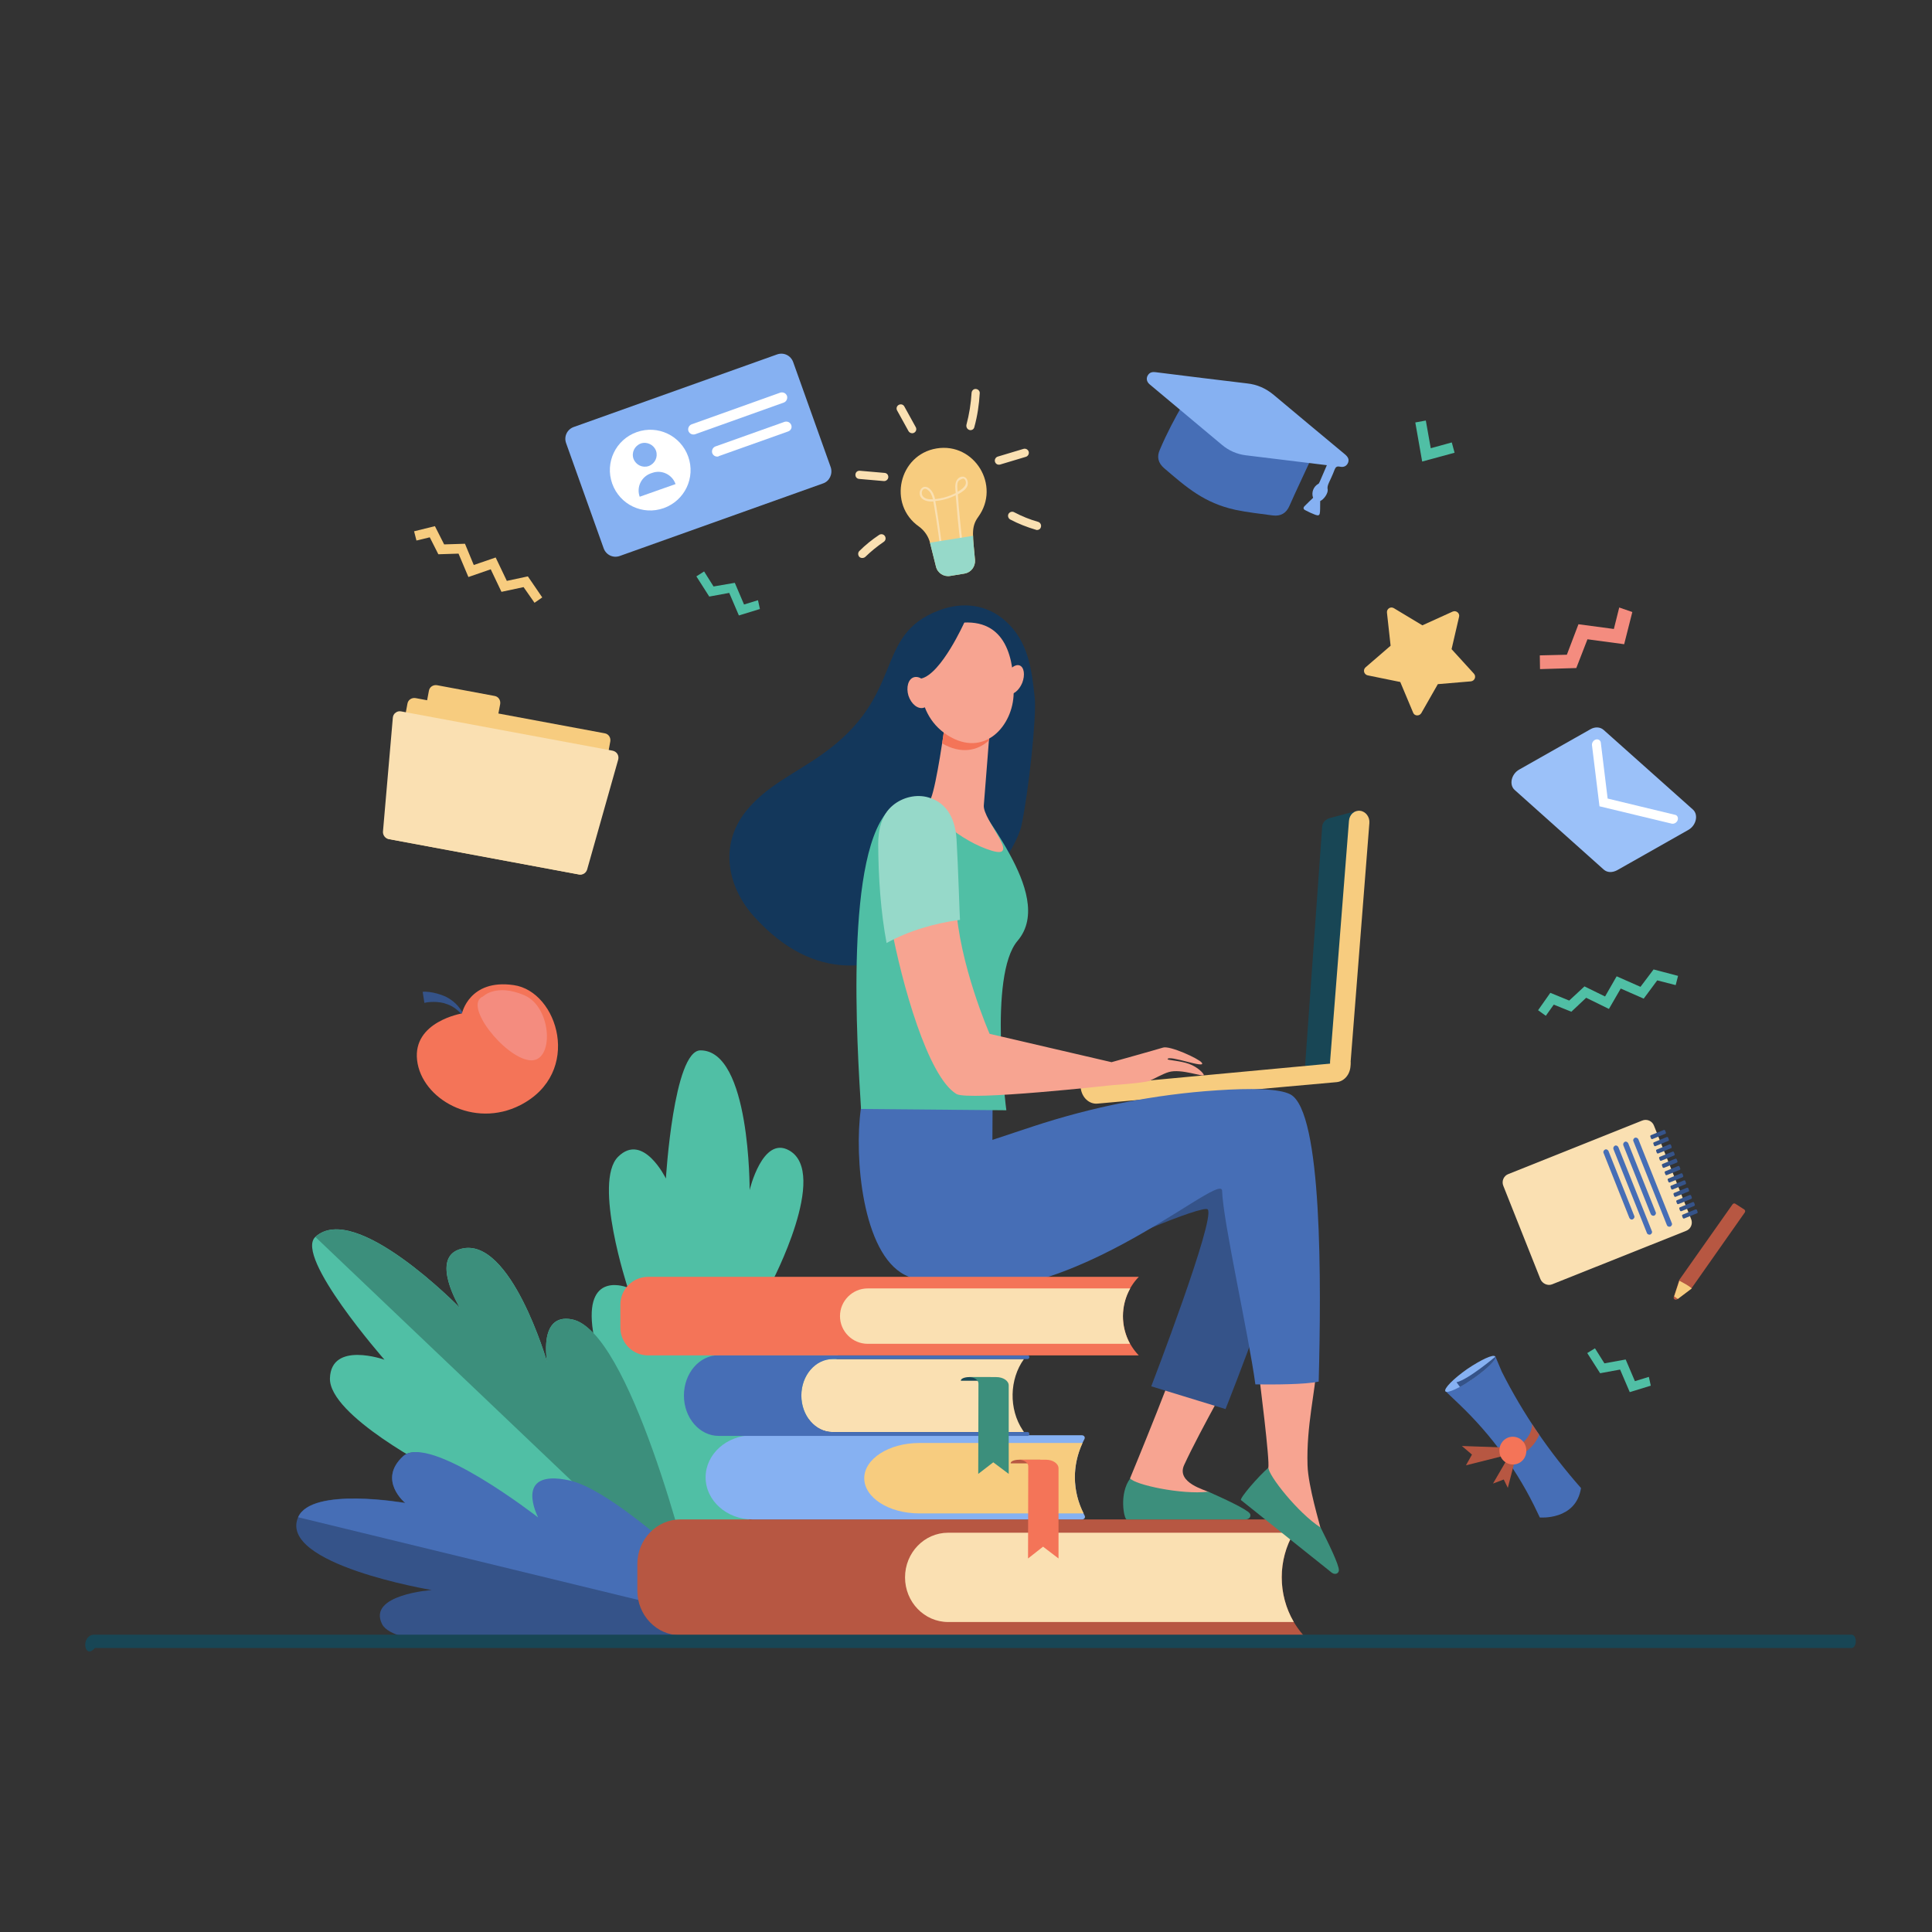 <?xml version="1.0" encoding="utf-8"?>
<!-- Generator: Adobe Illustrator 24.1.0, SVG Export Plug-In . SVG Version: 6.00 Build 0)  -->
<svg version="1.1" id="Layer_1" xmlns="http://www.w3.org/2000/svg" xmlns:xlink="http://www.w3.org/1999/xlink" x="0px" y="0px"
	 viewBox="0 0 900 900" style="enable-background:new 0 0 900 900;" xml:space="preserve">
<rect x="0" y="0" width="900" height="900" fill="#333333" stroke="none"/>
<style type="text/css">
	.st0{fill:#50BFA5;}
	.st1{fill:#3C8F7C;}
	.st2{fill:#355389;}
	.st3{fill:#466EB6;}
	.st4{fill:#F7CC7F;}
	.st5{fill:#FAE0B2;}
	.st6{fill:#96D9C9;}
	.st7{fill:#F48C7F;}
	.st8{fill:#B75742;}
	.st9{fill:#86B1F2;}
	.st10{fill:#F47458;}
	.st11{fill:#184655;}
	.st12{fill:#F7A491;}
	.st13{fill:#13375B;}
	.st14{fill:#FFFFFF;}
	.st15{fill:#9BC1F9;}
</style>
<g>
	<polygon class="st0" points="353.1,279.6 346.6,281.6 342.3,271.5 332.4,273.2 328,266.2 324.4,268.5 330.4,277.9 339.7,276.2 
		344.2,286.7 354,283.7 	"/>
	<polygon class="st0" points="768.1,641.4 761.6,643.4 757.3,633.3 747.4,635.1 743,628.1 739.4,630.3 745.4,639.7 754.7,638 
		759.2,648.5 769,645.5 	"/>
	<g>
		<g>
			<path class="st0" d="M313.2,760.5c0,0-34.5-117-37.3-142.9c-2.8-25.8,16.5-17.8,16.5-17.8s-16.2-49.2-4.5-60.9
				c11.7-11.7,22.3,10.1,22.3,10.1s3.6-59.7,16.1-59.7c23.3,0,22.9,65.1,22.9,65.1s6-25.5,18.4-18.5c18.8,10.5-8.2,61.7-8.2,61.7
				s24,0,32.4,12.1C407.1,631.4,313.2,760.5,313.2,760.5z"/>
		</g>
	</g>
	<g>
		<g>
			<path class="st0" d="M324.5,745c0,0-99.5-16.6-121.2-34.3c-21.7-17.6-0.2-25.6-0.2-25.6s-50-25.6-49.4-43.1
				c0.6-17.4,25.4-8.6,25.4-8.6s-42.1-48-32.2-57.2c18.6-17,67.3,33,67.3,33s-14.5-23.8,0.8-27.5c23-5.7,39.9,52.9,39.9,52.9
				s-4.3-23.1,11.5-20C294.8,620.1,324.5,745,324.5,745z"/>
		</g>
		<path class="st1" d="M266.4,614.6c-15.9-2.9-11.5,20-11.5,20s-17-58.6-39.9-52.9c-15.2,3.8-0.8,27.5-0.8,27.5s-48.7-49.9-67.3-33
			L324.2,745C321,728.9,293,619.4,266.4,614.6z"/>
	</g>
	<g>
		<path class="st2" d="M352.8,758.7c0,0-52.4-53.3-78.8-58.9c-26.4-5.6-21.7,13.2-21.7,13.2s-52.4-45.8-64.5-34.7
			c-12.1,11.1,1,21.8,1,21.8s-43.6-7.7-49.9,6.6c-9.6,22,62.2,34,62.2,34s-30.1,2.1-23.1,15.9C188.5,777.4,352.8,758.7,352.8,758.7z
			"/>
		<path class="st3" d="M138.9,706.8c6.2-14.3,49.9-6.6,49.9-6.6s-13.1-10.7-1-21.8c12.1-11.1,62.9,28.5,62.9,28.5
			s-12-22.9,14.4-17.3c26.4,5.6,87.7,69.2,87.7,69.2L138.9,706.8z"/>
	</g>
	<g>
		<path class="st4" d="M436.3,208.9c-17.6,2.9-22.9,26.1-8.2,36.4c2.6,1.9,4.5,4.7,5.2,7.8l2.7,10.8c0.7,3,3.6,4.9,6.6,4.4l6.7-1.1
			c3-0.5,5.1-3.2,4.9-6.3c-0.9-11.1-2.1-15.2,1.5-20.1C466.3,226.2,453.9,206,436.3,208.9z"/>
		<g>
			<path class="st5" d="M438.1,256c-1.1-9.5-2.8-19.6-3.3-22.4c-10.1,0.6-6.3-10.1-1.6-5.8c1.3,1.2,2,2.9,2.4,4.7
				c3.4-0.3,6.6-1.3,9.6-2.8c-0.2-2.4-0.4-4.1,0.3-5.6c1-2.3,3.9-2.9,5-0.7c0.4,0.8,0.5,1.9,0.2,2.8c-0.7,1.9-2.7,3.1-4.5,4.1
				c0.5,7.6,1.3,15.2,2.2,22.7l-1,0.1c-0.9-7.4-1.6-14.9-2.2-22.4c-3,1.5-6.2,2.4-9.5,2.7c0.7,3.6,2.2,13.5,3.3,22.4L438.1,256z
				 M430,231.3c0.9,1,2.4,1.4,4.6,1.3c-0.4-1.6-0.9-3.1-2.1-4.1C430,226.1,428.5,229.6,430,231.3z M446.3,224.4
				c-0.6,1.3-0.3,2.9-0.2,4.7c1.4-0.8,3.1-1.9,3.7-3.4c0.4-1.1,0-2.5-1.1-2.8C448.5,223,446.7,223.5,446.3,224.4z"/>
		</g>
		<path class="st6" d="M433.2,252.8c0,0.1,0.1,0.2,0.1,0.3l2.7,10.8c0.7,3,3.6,4.9,6.6,4.4l6.7-1.1c3-0.5,5.1-3.2,4.9-6.3
			c-0.4-4.9-0.9-8.5-0.9-11.3L433.2,252.8z"/>
		<g>
			<path class="st5" d="M423.2,200.8l-5.3-9.6c-0.5-0.9-0.2-2.1,0.8-2.6c0.9-0.5,2.1-0.2,2.6,0.8l5.3,9.6c0.5,0.9,0.2,2.1-0.8,2.6
				C424.9,202.1,423.7,201.7,423.2,200.8z"/>
		</g>
		<g>
			<path class="st5" d="M411.7,224.1l-11.5-1c-1.1-0.1-1.8-1-1.7-2.1c0.1-1.1,1-1.8,2.1-1.7l11.5,1c1.1,0.1,1.8,1,1.7,2.1
				C413.7,223.4,412.7,224.2,411.7,224.1z"/>
		</g>
		<g>
			<path class="st5" d="M400.3,259.4c-0.7-0.8-0.7-2,0-2.7c2.8-2.8,5.9-5.3,9.2-7.5c0.9-0.6,2.1-0.4,2.7,0.5
				c0.6,0.9,0.4,2.1-0.5,2.7c-3.1,2.1-6,4.5-8.7,7.1C402.2,260.1,401,260.1,400.3,259.4z"/>
		</g>
		<g>
			<path class="st5" d="M451.6,200.3c-1-0.3-1.6-1.3-1.4-2.4c1.3-4.9,2.1-9.9,2.4-14.9c0.1-1.1,1-1.9,2-1.8c1.1,0.1,1.9,1,1.8,2
				c-0.3,5.3-1.1,10.6-2.5,15.7C453.7,200,452.6,200.6,451.6,200.3z"/>
		</g>
		<g>
			<path class="st5" d="M463.5,215.1c-0.3-1,0.3-2.1,1.3-2.4l12-3.6c1-0.3,2.1,0.3,2.4,1.3c0.3,1-0.3,2.1-1.3,2.4l-12,3.6
				C464.8,216.7,463.8,216.1,463.5,215.1z"/>
		</g>
		<g>
			<path class="st5" d="M483.1,246.9c-0.2,0-0.3,0-0.5-0.1c-4.1-1.2-8.2-2.8-12-4.8c-0.9-0.5-1.3-1.7-0.8-2.6
				c0.5-0.9,1.7-1.3,2.6-0.8c3.6,1.9,7.3,3.4,11.2,4.5c1,0.3,1.6,1.4,1.3,2.4C484.7,246.4,483.9,246.9,483.1,246.9z"/>
		</g>
	</g>
	<path class="st4" d="M658.3,332l-6-14.3l-15.2-3.1c-1.7-0.4-2.3-2.5-1-3.7l11.7-10.1l-1.7-15.4c-0.2-1.8,1.7-3,3.2-2.1l13.3,8
		l14.1-6.4c1.6-0.7,3.4,0.7,3,2.4l-3.5,15.1l10.4,11.4c1.2,1.3,0.4,3.4-1.4,3.6l-15.4,1.3l-7.7,13.5
		C661.2,333.7,658.9,333.6,658.3,332z"/>
	<polygon class="st7" points="754.3,283 751.8,293 735.3,290.8 729.9,305 717.3,305.3 717.4,311.7 734.3,311.2 739.5,297.8 
		756.6,300.1 760.4,285.1 	"/>
	<path class="st8" d="M607.2,761.8H317c-11.1,0-20.1-9.3-20.1-20.8v-12.4c0-11.5,9-20.8,20.1-20.8h290.2l0,0
		c-13.3,15.1-13.5,38.1-0.5,53.4L607.2,761.8z"/>
	<path class="st5" d="M602.7,714h-161c-11.1,0-20.1,9.3-20.1,20.8l0,0c0,11.5,9,20.8,20.1,20.8h161
		C595.2,742.8,595.2,726.7,602.7,714z"/>
	<path class="st9" d="M505.2,670.3c0.4-0.8-0.2-1.7-1.2-1.7H350.5c-12,0-21.8,8.8-21.8,19.6l0,0c0,10.8,9.8,19.6,21.8,19.6h153.6
		c1,0,1.6-0.9,1.2-1.7l0,0C499.2,694.7,499.2,681.6,505.2,670.3z"/>
	<path class="st4" d="M504.3,672.2h-76.1c-14.1,0-25.6,7.4-25.6,16.4c0,9.1,11.5,16.4,25.6,16.4h76.6
		C499.5,694.6,499.4,682.7,504.3,672.2z"/>
	<g>
		<path class="st8" d="M484.6,680h-9.9c-2.1,0-3.9,0.7-3.9,1.6v0.1h13.8V680z"/>
		<path class="st10" d="M493.1,684c0-2.2-2.6-4-5.8-4h-12.7c2.4,0,4.4,1.4,4.4,3l-0.1,43l7-5.5l7.2,5.5L493.1,684z"/>
	</g>
	<g>
		<path class="st5" d="M477,667.1h-89.4c-7.9,0-14.3-7.6-14.3-17l0,0c0-9.4,6.4-17,14.3-17H477l0,0c-6.8,9.4-7.1,23.3-0.6,33.1
			L477,667.1z"/>
		<path class="st3" d="M373.3,650.1L373.3,650.1c0-9.4,6.6-17,14.7-17h90.7c0.4,0,0.8-0.4,0.8-0.9l0,0c0-0.5-0.3-0.9-0.8-0.9H334.8
			c-9,0-16.2,8.4-16.2,18.8l0,0c0,10.4,7.3,18.8,16.2,18.8h143.9c0.4,0,0.8-0.4,0.8-0.9l0,0c0-0.5-0.3-0.9-0.8-0.9H388
			C379.9,667.1,373.3,659.5,373.3,650.1z"/>
		<g>
			<path class="st11" d="M461.4,641.5h-9.9c-2.1,0-3.9,0.7-3.9,1.6v0.1h13.8V641.5z"/>
			<path class="st1" d="M469.9,645.4c0-2.2-2.6-3.9-5.8-3.9h-12.7c2.4,0,4.4,1.3,4.4,3l-0.1,42.1l7-5.4l7.2,5.4L469.9,645.4z"/>
		</g>
	</g>
	<g>
		<g>
			<path class="st11" d="M619.4,381.1l13.2-3.5l-8.9,119.2l-15.8,0.5l8-112C615.9,383.4,617.4,381.7,619.4,381.1z"/>
			<g>
				<path class="st4" d="M624.8,500.3c-0.3,0-0.6,0-0.9,0c-2.6-0.3-4.6-2.9-4.3-5.8l8.8-112.1c0.2-2.9,2.5-5,5.2-4.7
					c2.6,0.3,4.6,2.9,4.3,5.8l-8.8,112.1C628.9,498.2,627,500.1,624.8,500.3z"/>
				<path class="st4" d="M503.4,506.3c0,0.1,0,0.2,0,0.2l0,0c0.4,4.6,3.9,8,7.9,7.6l111.4-10c3.9-0.4,6.8-4.3,6.4-8.9
					c0-0.2,0-0.4-0.1-0.6L503.4,506.3z"/>
			</g>
		</g>
		<path class="st12" d="M581,626.7c-7.3,4-29.6-3-29.6-3.7c-0.3,6.1-25,65.7-25,65.7l0,18.4c0,0,50.8,2.4,50.1-2.1
			c-0.7-4.5-3.5-1.6-13.6-10c-0.9-0.8-15.1-4.1-11.3-12.5C559.4,665.6,575.8,637.3,581,626.7z"/>
		<path class="st1" d="M524.8,707.8l55.6,0c2-0.2,2.5-1.8,1.8-2.8c-1.5-2-12.1-6.9-19.3-10.1c-12.5,1.5-34.4-3.3-36.4-6.2
			C521.2,695.8,523.6,707.5,524.8,707.8z"/>
		<path class="st2" d="M512.6,583.9c-0.8-2.3,47.9-22.9,50-20.5c3.8,4.2-26.3,82.4-26.3,82.4l34.6,10.6c0,0,36-90.4,34.5-107
			c-1.5-16.5-19.5-35.3-58.6-23.3S512.6,583.9,512.6,583.9z"/>
		<path class="st12" d="M613.2,637c-8.2-1.5-18.8-1.9-27.4-2.1c1,7.6,5.9,46.5,5,48.8c-3.6,9.7-11.6,14.2-11.6,14.2
			s37.8,34.1,40,30.1c2.3-3.9-1.7-3.4-4.1-16.4c-0.2-1.2-5.7-19.3-6-29C608.5,664.1,612.9,647.4,613.2,637z"/>
		<path class="st3" d="M601.1,509.8c-5.3-2.8-18.9-2.9-34-1.9c-29.3,1.9-58.2,7.7-86.1,16.9l-18.7,6.2l0.1-19.1
			c0,0-59.4-9.9-61.4,4.8c-3.1,22.2,0.7,67.1,20.5,77.2C483,625,569,544.1,569.3,554.7c0.4,14.2,12.4,67.1,15.5,90.2
			c8.5,0.1,23.1,0.1,29.5-1.3C615.5,598.2,616.1,517.8,601.1,509.8z"/>
		<path class="st1" d="M578.1,698.8l42.4,33.9c1.7,1.1,3.1,0.1,3.2-1.1c0.2-2.5-5-13-8.5-20c-10.6-6.8-24.5-24.5-24.3-27.9
			C586.4,687.5,577.4,697.9,578.1,698.8z"/>
		<path class="st13" d="M482,324.9c-1.4-13-2.9-26.1-13.7-35.7c-8.7-7.7-19.9-9-30.8-4.9c-31.1,11.7-15.1,39.4-54.8,67.3
			c-12.3,8.7-25.9,14.6-35.2,26.3c-13,16.3-8.1,36,3.8,49.1c56.7,62.8,120-22,124.5-42.3C479.1,369.5,483,333.3,482,324.9z"/>
		<path class="st0" d="M470.5,398.2c-4.6-8.5-9.4-15.3-9.4-15.3c-4.8-8.5-17.2-12.9-17.2-12.9s-4.2,0.1-8.9,0.3
			c-0.3,0.8-0.6,1.4-0.9,1.6c-1.8,1.3-12.1-0.4-18.7,4.1c-22.2,19.1-16.1,111.4-14.3,140.6l67.7,0.6c0,0-8.5-62.8,5.2-78.9
			C483.6,427.1,477.4,410.9,470.5,398.2z"/>
		<path class="st12" d="M440,338.8c0,0-3.7,26.6-6.3,33c-2.6,6.5,14.3,20.3,28.3,24.5c14.1,4.2-4.3-14.3-3.7-21.2
			c0.6-6.9,3.1-39.6,3.1-39.6L440,338.8z"/>
		<path class="st10" d="M460.7,344.9c0.4-5.4,0.7-9.4,0.7-9.4l-21.4,3.3c0,0-0.5,3.1-1.1,7.5C447.6,351.4,455.4,349.8,460.7,344.9z"
			/>
		<path class="st12" d="M446.7,290.2c0,0-8.5,1.9-13.7,9.9c-5.2,8-8.8,31.4,8.4,42.4c17.2,10.9,30.6-4.5,30.8-19.6
			C472.5,307.7,469.2,287.6,446.7,290.2z"/>
		<path class="st12" d="M476.2,318.1c-1.5,3.6-4.4,5.9-6.5,5.1c-2.1-0.9-2.7-4.5-1.2-8.1c1.5-3.6,4.4-5.9,6.5-5.1
			C477.1,310.8,477.6,314.5,476.2,318.1z"/>
		<path class="st13" d="M449.3,289.8c0,0-10.8,24.2-20.2,26.3c-9.5,2.2-9.3,14.3-9.3,14.3s0.2-28.1,9.1-34.5
			C437.7,289.4,449.3,289.8,449.3,289.8z"/>
		<path class="st12" d="M432.8,321.1c1.2,3.9,0.1,7.8-2.5,8.6c-2.7,0.8-5.8-1.7-7.1-5.6c-1.2-3.9-0.1-7.8,2.5-8.6
			C428.4,314.7,431.5,317.2,432.8,321.1z"/>
		<path class="st12" d="M553.9,495.6c-4.1-1.5-10.1-1.7-10-2.2c0.4-2.2,18.4,4.8,15.9,1.6c-1.3-1.8-14.8-8-18-7
			c-3.2,1-24,6.8-24,6.8L461,481.6c0,0-14.3-32.6-15.7-60.6c-11.9,1.6-19.9,4.5-30.2,10.3c5,26.8,17.1,70.2,30.4,78.3
			c5.6,3.4,72.7-4.1,72.7-4.1s14.8-1,17.2-2c1.8-0.7,6.5-3.4,9.1-4.1c5.8-1.7,16.2,2.5,16.3,1.4C560.7,500,558,497.1,553.9,495.6z"
			/>
		<path class="st6" d="M445.6,391.1c-0.5-8.6-3.8-16.9-13-19.6c-5.7-1.7-12.1-0.1-16.6,3.6c-5.4,4.4-6.9,11.5-6.9,18.2
			c0.1,15.2,1.1,31,3.9,46c10.3-5.7,22.3-9.2,34.2-10.8C447.1,428.4,446.3,402.5,445.6,391.1z"/>
	</g>
	<g>
		<path class="st4" d="M269.5,407.3l-88.1-16.4c-1.8-0.3-2.9-2-2.6-3.8l11-59.3c0.3-1.8,2-2.9,3.8-2.6l88.1,16.4
			c1.8,0.3,2.9,2,2.6,3.8l-11,59.3C272.9,406.5,271.2,407.7,269.5,407.3z"/>
		<path class="st4" d="M227.5,339.6l-26.8-5c-1.8-0.3-2.9-2-2.6-3.8l1.7-9c0.3-1.8,2-2.9,3.8-2.6l26.8,5c1.8,0.3,2.9,2,2.6,3.8
			l-1.7,9C231,338.7,229.3,339.9,227.5,339.6z"/>
		<path class="st5" d="M273.5,405.1c-0.5,1.6-2.1,2.6-3.7,2.3l-88.7-16.5c-1.6-0.3-2.8-1.8-2.7-3.5l4.6-53.1
			c0.1-0.9,0.5-1.8,1.3-2.3c0.7-0.6,1.7-0.8,2.6-0.6l98.5,18.3c0.9,0.2,1.7,0.7,2.2,1.5c0.5,0.8,0.6,1.7,0.4,2.6L273.5,405.1z"/>
	</g>
	<g>
		<polygon class="st0" points="677.6,210.9 662.5,215 659.3,196.8 664.2,195.9 666.5,208.8 676.3,206.1 		"/>
	</g>
	<g>
		<path class="st2" d="M196.9,462c3.8-0.3,9.6,1.4,12.2,3.1c0.4,0.4,3.4,1.6,6.5,6.7l-0.7,0.5c-3.3-3.4-5.5-4.2-8.1-5
			c-4.3-1.1-8.7-0.3-9.1-0.1L196.9,462z"/>
		<path class="st10" d="M215.2,472.1c0,0-23,3.8-20.9,21.8c2.1,18,26.4,32,48.1,20.9c29.2-15,17.6-53-3.1-55.9
			C218.6,455.9,215.2,472.1,215.2,472.1z"/>
		<path class="st7" d="M225,464.2c0,0,6-6.2,19.2-0.6c13.2,5.6,14.1,31.8,2.4,30.3C234.8,492.4,215.6,468,225,464.2z"/>
	</g>
	<g>
		<path class="st9" d="M383.4,225.2L288.7,259c-3.1,1.1-6.4-0.5-7.5-3.6l-17.5-49c-1.1-3.1,0.5-6.4,3.6-7.5l94.7-33.8
			c3.1-1.1,6.4,0.5,7.5,3.6l17.5,49C388,220.8,386.4,224.2,383.4,225.2z"/>
		<path class="st14" d="M320.6,212.7c3.5,9.8-1.6,20.5-11.4,24c-9.8,3.5-20.5-1.6-24-11.4c-3.5-9.8,1.6-20.5,11.4-24
			C306.4,197.8,317.1,202.9,320.6,212.7z"/>
		<path class="st9" d="M305.6,210c1,2.9-0.5,6-3.4,7.1c-2.9,1-6-0.5-7.1-3.4c-1-2.9,0.5-6,3.4-7.1
			C301.4,205.6,304.6,207.2,305.6,210z"/>
		<path class="st9" d="M314.7,225.5l-16.7,5.9v0c-1.6-4.4,0.7-9.3,5.2-10.9l0.6-0.2C308.2,218.7,313.1,221,314.7,225.5L314.7,225.5z
			"/>
		<g>
			<path class="st14" d="M323,202.4c-1,0-1.9-0.6-2.3-1.6c-0.4-1.2,0.2-2.6,1.4-3.1l41.4-14.8c0.3-0.1,0.5-0.1,0.8-0.1
				c1,0,1.9,0.6,2.3,1.6c0.4,1.2-0.2,2.6-1.4,3.1l-41.4,14.8C323.5,202.4,323.2,202.4,323,202.4z"/>
		</g>
		<g>
			<path class="st14" d="M334.1,212.7c-1,0-1.9-0.6-2.3-1.6c-0.4-1.2,0.2-2.6,1.4-3.1l32.3-11.5c0.3-0.1,0.5-0.1,0.8-0.1
				c1,0,1.9,0.6,2.3,1.6c0.2,0.6,0.2,1.3-0.1,1.8c-0.3,0.6-0.8,1-1.4,1.2l-32.3,11.5C334.7,212.7,334.4,212.7,334.1,212.7z"/>
		</g>
	</g>
	<path class="st10" d="M530.5,594.8H301.9c-7.1,0-12.9,5.8-12.9,12.9v10.8c0,7.1,5.8,12.9,12.9,12.9h228.6l-0.1-0.1
		C520.6,621,520.7,604.9,530.5,594.8z"/>
	<path class="st5" d="M526.5,600.2H404.2c-7.1,0-12.9,5.8-12.9,12.9l0,0c0,7.1,5.8,12.9,12.9,12.9h122.2
		C522,618,522,608.2,526.5,600.2z"/>
	<g>
		<g>
			<path class="st5" d="M717.6,595.9l-17.3-43.5c-0.9-2.2,0.2-4.7,2.4-5.5L765,522c2.2-0.9,4.7,0.2,5.5,2.4l17.3,43.5
				c0.9,2.2-0.2,4.7-2.4,5.5l-62.4,24.9C721,599.1,718.5,598,717.6,595.9z"/>
			<path class="st3" d="M776.5,570.7l-15.6-39.1c-0.3-0.6,0.1-1.3,0.7-1.6l0,0c0.6-0.2,1.3,0.1,1.6,0.7l15.6,39.1
				c0.3,0.6-0.1,1.3-0.7,1.6l0,0C777.4,571.6,776.7,571.3,776.5,570.7z"/>
			<path class="st3" d="M769,565.6l-12.8-32.1c-0.2-0.6,0.1-1.3,0.7-1.6l0,0c0.6-0.3,1.3,0.1,1.6,0.7l12.8,32.1
				c0.3,0.6-0.1,1.3-0.7,1.6l0,0C770,566.5,769.3,566.2,769,565.6z"/>
			<path class="st3" d="M767.2,574.4l-15.6-39.1c-0.2-0.6,0.1-1.3,0.7-1.6l0,0c0.6-0.3,1.3,0.1,1.6,0.7l15.6,39.1
				c0.3,0.6-0.1,1.3-0.7,1.6l0,0C768.2,575.3,767.4,575,767.2,574.4z"/>
			<path class="st3" d="M759,567.3l-12-30.2c-0.3-0.6,0.1-1.3,0.7-1.6l0,0c0.6-0.3,1.3,0.1,1.6,0.7l12,30.2c0.3,0.6-0.1,1.3-0.7,1.6
				l0,0C760,568.3,759.3,568,759,567.3z"/>
			<g>
				<path class="st2" d="M776,527.5l-0.3-0.8c-0.1-0.3-0.4-0.4-0.7-0.3l-5.9,2.4c-0.3,0.1-0.4,0.4-0.3,0.7l0.3,0.8
					c0.1,0.3,0.4,0.4,0.7,0.3l5.9-2.4C776,528.1,776.2,527.8,776,527.5z"/>
				<path class="st2" d="M777.4,530.8l-0.3-0.8c-0.1-0.3-0.4-0.4-0.7-0.3l-5.9,2.4c-0.3,0.1-0.4,0.4-0.3,0.7l0.3,0.8
					c0.1,0.3,0.4,0.4,0.7,0.3l5.9-2.4C777.4,531.5,777.5,531.1,777.4,530.8z"/>
				<path class="st2" d="M778.7,534.2l-0.3-0.8c-0.1-0.3-0.4-0.4-0.7-0.3l-5.9,2.4c-0.3,0.1-0.4,0.4-0.3,0.7l0.3,0.8
					c0.1,0.3,0.4,0.4,0.7,0.3l5.9-2.4C778.7,534.8,778.8,534.5,778.7,534.2z"/>
				<path class="st2" d="M780.1,537.6l-0.3-0.8c-0.1-0.3-0.4-0.4-0.7-0.3l-5.9,2.4c-0.3,0.1-0.4,0.4-0.3,0.7l0.3,0.8
					c0.1,0.3,0.4,0.4,0.7,0.3l5.9-2.4C780.1,538.2,780.2,537.9,780.1,537.6z"/>
				<path class="st2" d="M781.4,540.9l-0.3-0.8c-0.1-0.3-0.4-0.4-0.7-0.3l-5.9,2.4c-0.3,0.1-0.4,0.4-0.3,0.7l0.3,0.8
					c0.1,0.3,0.4,0.4,0.7,0.3l5.9-2.4C781.4,541.5,781.5,541.2,781.4,540.9z"/>
				<path class="st2" d="M782.7,544.3l-0.3-0.8c-0.1-0.3-0.4-0.4-0.7-0.3l-5.9,2.4c-0.3,0.1-0.4,0.4-0.3,0.7l0.3,0.8
					c0.1,0.3,0.4,0.4,0.7,0.3l5.9-2.4C782.7,544.9,782.9,544.6,782.7,544.3z"/>
				<path class="st2" d="M784.1,547.7l-0.3-0.8c-0.1-0.3-0.4-0.4-0.7-0.3l-5.9,2.4c-0.3,0.1-0.4,0.4-0.3,0.7l0.3,0.8
					c0.1,0.3,0.4,0.4,0.7,0.3l5.9-2.4C784.1,548.3,784.2,548,784.1,547.7z"/>
				<path class="st2" d="M785.4,551l-0.3-0.8c-0.1-0.3-0.4-0.4-0.7-0.3l-5.9,2.4c-0.3,0.1-0.4,0.4-0.3,0.7l0.3,0.8
					c0.1,0.3,0.4,0.4,0.7,0.3l5.9-2.4C785.4,551.6,785.5,551.3,785.4,551z"/>
				<path class="st2" d="M786.8,554.4l-0.3-0.8c-0.1-0.3-0.4-0.4-0.7-0.3l-5.9,2.4c-0.3,0.1-0.4,0.4-0.3,0.7l0.3,0.8
					c0.1,0.3,0.4,0.4,0.7,0.3l5.9-2.4C786.8,555,786.9,554.7,786.8,554.4z"/>
				<path class="st2" d="M788.1,557.8l-0.3-0.8c-0.1-0.3-0.4-0.4-0.7-0.3l-5.9,2.4c-0.3,0.1-0.4,0.4-0.3,0.7l0.3,0.8
					c0.1,0.3,0.4,0.4,0.7,0.3l5.9-2.4C788.1,558.4,788.2,558.1,788.1,557.8z"/>
				<path class="st2" d="M789.5,561.1l-0.3-0.8c-0.1-0.3-0.4-0.4-0.7-0.3l-5.9,2.4c-0.3,0.1-0.4,0.4-0.3,0.7l0.3,0.8
					c0.1,0.3,0.4,0.4,0.7,0.3l5.9-2.4C789.4,561.7,789.6,561.4,789.5,561.1z"/>
				<path class="st2" d="M790.8,564.5l-0.3-0.8c-0.1-0.3-0.4-0.4-0.7-0.3l-5.9,2.4c-0.3,0.1-0.4,0.4-0.3,0.7l0.3,0.8
					c0.1,0.3,0.4,0.4,0.7,0.3l5.9-2.4C790.8,565.1,790.9,564.8,790.8,564.5z"/>
			</g>
		</g>
		<g>
			<path class="st8" d="M807.1,561l-24.8,35.2c-0.1,0.1-0.1,0.2-0.1,0.3l-2.5,7.7c-0.3,0.9,0.7,1.6,1.5,1.1l6.6-5
				c0.1-0.1,0.2-0.1,0.2-0.2l24.8-35.3c0.3-0.5,0.2-1.1-0.3-1.4l-4.2-2.7C808,560.5,807.4,560.6,807.1,561z"/>
			<path class="st4" d="M788.1,600.2L788.1,600.2l-6.5,4.9l-1.7-1.2l2.4-7.3C784.1,597.6,786.4,598.7,788.1,600.2z"/>
		</g>
	</g>
	<g>
		<path class="st3" d="M556.4,179.5c3.6,2.8,9.8,12,17.7,18.4c4.6,3.8,8.2,2.8,14.1,3.5c28,3.4,20.4,9.1,23.8,9.7
			c-1,2.2-9.7,20.7-11.3,24.5c-1.5,3.5-4.1,5-7.9,4.5c-5.8-0.8-11.6-1.4-17.3-2.6c-14.6-3.2-22.8-10.5-33.2-19.4
			c-2.8-2.4-3.5-5.3-2-8.6C546.9,193.9,555.7,180.9,556.4,179.5z"/>
		<path class="st9" d="M615,233.4c-0.1,6.1,0.3,7.3-2.3,6.4c-1.6-0.6-3.1-1.3-4.6-2.1c-1.1-0.5-1.1-1.3-0.2-2.1
			c1.2-1.2,2.5-2.5,3.8-3.7c-0.9-2.4,0.1-5.2,2.4-6.5c0.5-0.3,0.1,0.3,4-8.7c-12.9-1.6-22-2.7-37.7-4.6c-4.2-0.5-8-2.2-11.2-4.9
			c-11.2-9.4-22.5-18.8-33.7-28.2c-1.5-1.3-1.7-3.1-0.5-4.6c0.9-1.1,2.2-1.2,3.5-1c3.6,0.5,38.8,4.8,42.4,5.2
			c4.7,0.5,8.8,2.3,12.5,5.4c11,9.2,22.1,18.5,33.2,27.7c1.5,1.3,1.9,2.4,1.4,3.8c-0.6,1.5-1.9,2.3-3.8,1.9c-1.4-0.3-2,0.1-2.5,1.4
			c-2.2,5.8-3.7,7.1-3.2,9.3C618.7,229.8,616.7,232.7,615,233.4z"/>
	</g>
	<g>
		<path class="st3" d="M673.4,648.1l6.4,6.1c15.2,14.5,27.6,31.6,36.5,50.6l1,2.1c0,0,16.8,1.5,19.2-13.7l0,0
			c-14.7-16.7-26.9-34.4-36.9-54.2l-3-7.1L673.4,648.1z"/>
		<path class="st9" d="M696.5,631.9c0.8,1.2-3.7,5.8-10.1,10.2c-6.4,4.5-12.3,7.2-13.1,6c-0.8-1.2,3.7-5.8,10.1-10.3
			C689.9,633.4,695.7,630.7,696.5,631.9z"/>
		<path class="st2" d="M696.6,632L696.6,632c0,0-12.8,10.8-18.1,11.9l1.6,2.2c1.9-1,4.1-2.4,6.4-4
			C692.8,637.7,697.3,633.2,696.6,632z"/>
		<g>
			<path class="st8" d="M713.7,663.4c0,1.9-0.7,9.9-14.1,13.3c0.9,1.2,1.7,2.4,2.6,3.6c8.5-2.5,12.3-6.9,14-10.2
				c0.3-0.5,0.6-1.2,0.8-1.8C715.9,666.7,714.7,665.1,713.7,663.4z"/>
			<polygon class="st8" points="700.8,674.3 681,673.6 685.7,677.6 682.9,682.6 701.6,677.9 			"/>
			<polygon class="st8" points="702.6,678.9 695.5,691.1 700.5,689.2 702.4,693.1 705.7,680.3 			"/>
			<path class="st10" d="M705.2,682.2c-3.5,0.2-6.5-2.4-6.7-6c-0.3-3.6,2.4-6.7,5.8-6.9c3.5-0.2,6.5,2.4,6.7,6
				C711.3,678.9,708.7,682,705.2,682.2z"/>
		</g>
	</g>
	<g>
		<path class="st15" d="M747.1,405.1L705.6,368c-2.7-2.4-1.6-7.4,2.1-9.5l33.2-18.8c2.1-1.2,4.5-1.1,6.1,0.3l41.6,37.1
			c2.7,2.4,1.6,7.4-2.1,9.5l-33.2,18.8C751,406.6,748.7,406.5,747.1,405.1z"/>
		<g>
			<path class="st14" d="M745.1,375.6l-3.5-28.5c-0.1-1.1,0.7-2.3,1.8-2.6c1.1-0.3,2.1,0.3,2.3,1.3l3.2,26.2l31.5,7.6
				c1,0.2,1.5,1.4,1.1,2.5c-0.4,1.1-1.6,1.8-2.7,1.6L745.1,375.6z"/>
		</g>
	</g>
	<g>
		<path class="st11" d="M43.7,761.5c-2.2,0-4,2.1-4,4.7c0,2.6,1.8,4.7,4.5,1.5h818.4c1,0,1.9-1.4,1.9-3.1l0,0c0-1.7-0.8-3.1-1.9-3.1
			H43.7z"/>
	</g>
	<polygon class="st4" points="202.6,245.1 206.9,253.6 216.6,253.3 220.7,263.2 230.9,259.7 236.1,270.6 245.9,268.5 252.6,278.3 
		249,280.8 243.9,273.5 233.6,275.7 228.6,265.2 218.2,268.8 213.6,257.9 204.2,258.2 200.2,250.3 194,251.8 192.9,247.5 	"/>
	<polygon class="st0" points="722.2,462.5 731,466.1 738.1,459.5 747.7,464.2 753.1,454.8 764.2,459.7 770.3,451.6 781.7,454.6 
		780.6,458.9 772,456.7 765.7,465.2 755,460.5 749.5,470 738.9,464.8 732,471.3 723.8,468 720.1,473.2 716.5,470.6 	"/>
</g>
</svg>
